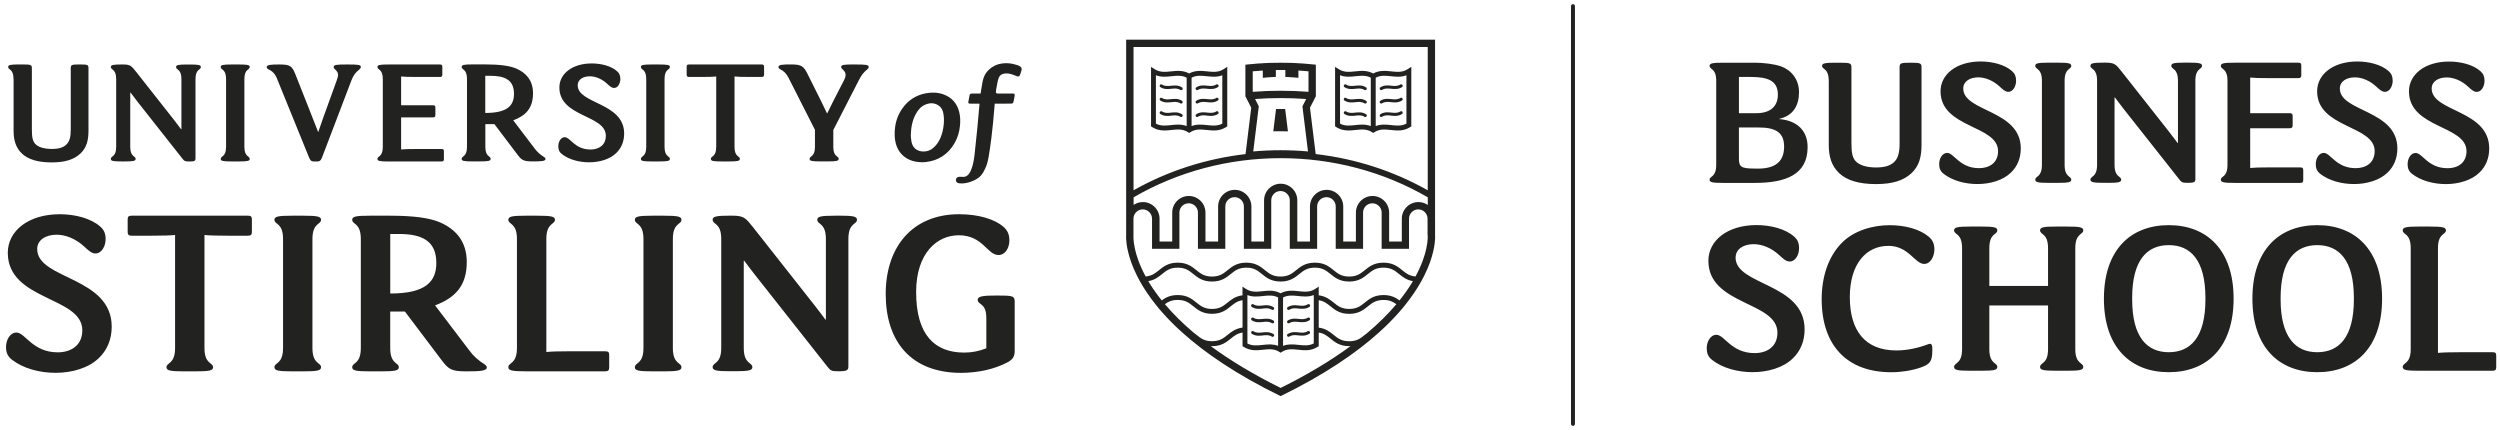 <?xml version="1.0" encoding="UTF-8"?><svg id="a" xmlns="http://www.w3.org/2000/svg" viewBox="0 0 677 116.41"><path d="M339,86.75c1.02.65,2.06.54,2.97.44.85-.09,1.66-.18,2.44.32.07.04.14.06.22.06.14,0,.27-.07.35-.19.12-.19.07-.45-.13-.57-1.03-.65-2.06-.54-2.97-.44-.85.09-1.66.18-2.44-.32-.19-.12-.45-.07-.57.13-.12.19-.07.45.13.57ZM341.97,90.83c.24-.02.47-.05.7-.06.6-.03,1.18.02,1.74.38.07.04.15.07.22.07.14,0,.27-.07.35-.19.12-.19.07-.45-.13-.57-.15-.09-.3-.17-.44-.23-.88-.38-1.75-.29-2.53-.21-.06,0-.11.01-.16.02-.79.08-1.55.13-2.28-.34-.19-.12-.45-.07-.57.13-.06.09-.08.19-.06.29,0,.04.02.07.03.11.03.07.08.13.15.17.56.35,1.12.48,1.66.51.46.02.9-.02,1.31-.07ZM270.8,80.03h-1.1c-3.57,0-4.94.21-4.94,1.17,0,.41.14.62.69,1.03,1.17.89,1.65,1.65,1.65,4.12v7.96c-1.85.75-3.84,1.17-5.97,1.17-8.1,0-13.04-4.87-13.04-16.4,0-10.5,5.63-15.37,11.53-15.37,6.59,0,7.69,5.35,10.77,5.35,1.79,0,2.95-1.85,2.95-3.98,0-1.58-.48-2.67-1.58-3.64-2.33-2.06-6.73-3.43-12.01-3.43-12.62,0-19.9,8.78-19.9,21.62s6.86,21.34,20.38,21.34c4.67,0,9.27-1.03,12.77-2.95,1.37-.75,1.78-1.65,1.78-3.02v-13.24c0-1.51-.34-1.72-3.98-1.72ZM231.51,17.45c-3.12,0-3.72.09-3.72.73,0,.21.13.39.47.68.51.47.73.9.73,1.41,0,.43-.17.98-.47,1.54l-1.24,2.4c-1.24,2.4-2.35,4.58-3.25,6.46h-.09c-.98-2.1-2.14-4.41-3.17-6.46l-2.05-4.11c-1.07-2.18-1.67-2.65-4.49-2.65-2.14,0-3.42.04-3.42.68,0,.21.09.43.43.6,1.03.51,1.71,1.16,2.35,2.44l7.1,13.99v4.62c0,2.78-1.45,2.4-1.45,3.25,0,.56.64.68,3,.68h1.88c2.35,0,3-.13,3-.68,0-.86-1.46-.47-1.46-3.25v-4.58l6.89-13.43c.64-1.28,1.24-2.14,2.31-2.99.26-.21.38-.39.38-.64,0-.6-.68-.68-3.72-.68ZM227.29,58.41h-1.17c-3.77,0-4.8.21-4.8,1.1,0,1.37,2.33.76,2.33,5.21v21.82h-.14c-.69-.96-1.85-2.47-2.81-3.71l-16.81-21.34c-1.99-2.47-2.4-3.09-5.7-3.09h-.41c-3.77,0-4.8.21-4.8,1.1,0,1.37,2.33.76,2.33,5.21v29.51c0,4.46-2.33,3.84-2.33,5.21,0,.89,1.03,1.1,4.8,1.1h1.16c3.77,0,4.8-.21,4.8-1.1,0-1.37-2.33-.75-2.33-5.21v-23.61h.14c.68.96,1.85,2.47,2.81,3.71l19.76,25.05c.76.96,1.03,1.17,2.81,1.17h.41c1.99,0,2.4-.35,2.4-1.24v-34.59c0-4.46,2.33-3.84,2.33-5.21,0-.89-1.03-1.1-4.8-1.1ZM276.15,17.93c-.21-.12-.44-.23-.67-.3-1.65-.53-3.18-.71-5.02-.26-.69.2-1.65.57-2.6,1.45-1.52,1.41-1.72,2.7-2.13,5.37-.08.56-.18,1.13-.18,1.13,0,0-1.41,0-2.11,0-.13,0-.26.01-.4.03-.26.04-.42.17-.47.42-.12.62-.25,1.23-.35,1.86-.05.28.05.38.34.42.16.02.32.03.47.03h2.16s.07.01.07.01c-.39,4.72-.85,9.28-1.35,13.79-.12,1.12-.65,5.51-2.59,5.97-.8.19-1.84-.27-2.32.41-.14.19-.16.6-.07.84.17.48.69.52.96.55,1.65.24,4.67-.78,5.79-2.16.48-.59.69-.96,1.07-1.77.63-1.33.79-2.3.97-3.25.36-1.93,1.12-7.26,1.65-14.39.25,0,3.86,0,4.42-.02.47-.02.6-.14.69-.61.09-.45.17-.91.26-1.37.12-.64.03-.75-.62-.75-1.38,0-2.45,0-3.83,0-.06,0-.4.04-.54-.17-.1-.16-.04-.56,0-.86.53-3.09.68-3.94,1.9-4.3,1.58-.47,3.42.59,3.84.69.38.1.56-.02.72-.38.18-.41.31-.92.42-1.35.11-.45-.06-.79-.46-1.02ZM339,83.12c1.02.65,2.06.54,2.97.44.15-.02.31-.03.46-.05.68-.06,1.34-.04,1.98.36.07.04.14.06.22.06.14,0,.27-.07.35-.19.07-.1.08-.22.05-.33-.03-.1-.09-.18-.18-.24-.43-.27-.85-.41-1.28-.47-.59-.09-1.17-.03-1.7.03-.13.01-.26.03-.38.04-.71.06-1.4.06-2.06-.36-.19-.12-.45-.07-.57.13-.12.19-.07.45.13.57ZM86.94,59.51c0-.89-1.03-1.1-4.8-1.1h-3.02c-3.77,0-4.8.21-4.8,1.1,0,1.37,2.33.76,2.33,5.22v29.51c0,4.46-2.33,3.84-2.33,5.22,0,.89,1.03,1.1,4.8,1.1h3.02c3.77,0,4.8-.21,4.8-1.1,0-1.37-2.33-.76-2.33-5.22v-29.51c0-4.46,2.33-3.84,2.33-5.22ZM173.55,43.04c0,.56.64.68,2.99.68h1.88c2.35,0,2.99-.13,2.99-.68,0-.86-1.45-.47-1.45-3.25v-18.4c0-2.78,1.45-2.4,1.45-3.25,0-.56-.64-.68-2.99-.68h-1.88c-2.35,0-2.99.13-2.99.68,0,.85,1.45.47,1.45,3.25v18.4c0,2.78-1.45,2.4-1.45,3.25ZM246.19,43.22c1.13.53,2.33.7,3.57.72.32-.02.65-.02.96-.06,3.45-.39,6.03-2.12,7.76-5.1.87-1.49,1.34-3.12,1.49-4.84.11-1.25.08-2.48-.24-3.71-.61-2.29-2.01-3.87-4.24-4.67-1.58-.57-3.22-.6-4.86-.28-2.65.52-4.75,1.9-6.29,4.11-1.06,1.52-1.71,3.2-1.95,5.05-.19,1.48-.2,2.96.19,4.42.55,2,1.73,3.47,3.62,4.37ZM248.01,30.86c.58-1.07,1.34-1.99,2.48-2.49,1.34-.59,2.67-.59,3.88.35.62.48.91,1.16,1.07,1.9.21.99.22,1.99.13,3-.12,1.34-.42,2.65-.97,3.88-.48,1.06-1.14,1.98-2.06,2.71-1.19.95-3.11,1.1-4.35.31-.82-.52-1.22-1.31-1.38-2.23-.1-.59-.13-1.19-.17-1.51.04-2.26.41-4.17,1.37-5.92ZM102.21,43.04c0,.56.64.69,2.99.69h14.33c.51,0,.68-.17.68-.64v-2.1c0-.51-.17-.64-.68-.64h-6.8c-2.1,0-3.34.04-4.11.13v-8.69h8.6c.51,0,.68-.17.68-.64v-2.01c0-.51-.17-.64-.68-.64h-8.6v-7.79c.77.09,2.01.13,4.11.13h6.37c.51,0,.68-.17.68-.64v-2.1c0-.51-.17-.64-.68-.64h-13.9c-2.35,0-2.99.13-2.99.68,0,.85,1.45.47,1.45,3.25v18.4c0,2.78-1.45,2.4-1.45,3.25ZM59.77,43.04c0,.56.64.68,2.99.68h1.88c2.35,0,2.99-.13,2.99-.68,0-.86-1.45-.47-1.45-3.25v-18.4c0-2.78,1.45-2.4,1.45-3.25,0-.56-.64-.68-2.99-.68h-1.88c-2.35,0-2.99.13-2.99.68,0,.85,1.45.47,1.45,3.25v18.4c0,2.78-1.45,2.4-1.45,3.25ZM3.68,21.39v14.03c0,2.48.56,4.58,2.31,6.21,1.71,1.58,4.36,2.35,8,2.35s6.03-.77,7.79-2.4c1.67-1.58,2.18-3.59,2.18-6.16v-16.9c0-.94-.13-1.07-2.4-1.07s-2.4.13-2.4,1.07v16.51c0,2.05-.3,3.38-1.33,4.24-.81.73-2.05,1.07-3.85,1.07s-3.21-.39-4.11-1.07c-1.03-.81-1.24-2.05-1.24-4.24v-16.51c0-.94-.21-1.07-2.48-1.07h-.94c-2.35,0-3,.13-3,.68,0,.85,1.45.47,1.45,3.25ZM662.79,45.55c-5.3,0-6.79-4.13-8.64-4.13-1.33,0-2.17,1.54-2.17,3.02,0,1.06.26,1.91,1.22,2.65,2.39,1.85,5.78,2.76,9.17,2.76s6.89-1.01,9.01-3.07c1.75-1.64,2.7-3.92,2.7-6.57,0-10.5-15.58-9.86-15.58-16.22,0-1.91,1.75-3.02,4.08-3.02,1.8,0,3.98.8,5.83,2.54.79.74,1.48,1.38,2.28,1.38,1.27,0,2.12-1.48,2.12-3.02,0-1.11-.32-1.91-1.11-2.6-1.96-1.75-5.3-2.6-8.48-2.6-6.57,0-10.87,3.5-10.87,8.06,0,10.07,15.58,9.12,15.58,16.22,0,3.18-2.39,4.61-5.14,4.61ZM551.15,48.67c0,.69.79.85,3.71.85h2.33c2.92,0,3.71-.16,3.71-.85,0-1.06-1.8-.58-1.8-4.03v-22.79c0-3.45,1.8-2.97,1.8-4.03,0-.69-.8-.85-3.71-.85h-2.33c-2.92,0-3.71.16-3.71.85,0,1.06,1.8.58,1.8,4.03v22.79c0,3.45-1.8,2.97-1.8,4.03ZM495.23,21.85v17.39c0,3.07.69,5.67,2.86,7.69,2.12,1.96,5.41,2.92,9.91,2.92s7.47-.95,9.65-2.97c2.07-1.96,2.7-4.45,2.7-7.63v-20.94c0-1.17-.16-1.33-2.97-1.33s-2.97.16-2.97,1.33v20.46c0,2.54-.37,4.19-1.64,5.25-1.01.9-2.54,1.33-4.77,1.33s-3.98-.48-5.09-1.33c-1.27-1.01-1.54-2.54-1.54-5.25v-20.46c0-1.17-.27-1.33-3.07-1.33h-1.17c-2.92,0-3.71.16-3.71.85,0,1.06,1.8.58,1.8,4.03ZM163.87,95.12h-9.33c-3.36,0-5.35.07-6.59.21v-30.61c0-4.46,2.33-3.84,2.33-5.21,0-.89-1.03-1.1-4.8-1.1h-3.02c-3.77,0-4.8.2-4.8,1.1,0,1.37,2.33.76,2.33,5.21v29.51c0,4.46-2.33,3.84-2.33,5.22,0,.89,1.03,1.1,4.8,1.1h21.41c.82,0,1.1-.27,1.1-1.03v-3.36c0-.82-.27-1.03-1.1-1.03ZM156.44,23.1c0-1.54,1.41-2.44,3.29-2.44,1.45,0,3.21.64,4.71,2.05.64.6,1.2,1.11,1.84,1.11,1.03,0,1.71-1.2,1.71-2.44,0-.9-.26-1.54-.9-2.1-1.58-1.41-4.28-2.1-6.84-2.1-5.31,0-8.77,2.82-8.77,6.5,0,8.13,12.58,7.36,12.58,13.09,0,2.57-1.93,3.72-4.15,3.72-4.28,0-5.47-3.34-6.97-3.34-1.07,0-1.75,1.24-1.75,2.44,0,.85.21,1.54.98,2.14,1.92,1.5,4.66,2.22,7.4,2.22s5.56-.81,7.27-2.48c1.41-1.33,2.18-3.17,2.18-5.3,0-8.47-12.58-7.96-12.58-13.09ZM133.89,33.62l6.21,8.21c1.15,1.54,1.67,1.88,4.11,1.88,2.18,0,3.51-.04,3.51-.64,0-.21-.09-.34-.34-.51-1.2-.77-1.88-1.37-2.7-2.48l-5.69-7.49c3.38-1.28,5.35-3.29,5.35-7.32,0-3.59-1.97-5.56-4.45-6.67-1.75-.77-4.49-1.16-8.47-1.16h-3.42c-2.35,0-2.99.13-2.99.69,0,.86,1.45.47,1.45,3.25v18.4c0,2.78-1.45,2.4-1.45,3.25,0,.56.64.68,2.99.68h1.88c2.35,0,3-.13,3-.68,0-.86-1.45-.47-1.45-3.25v-6.16h2.48ZM131.41,20.53h1.41c3.77,0,6.37,1.03,6.37,4.88,0,3.25-1.88,5.18-7.78,5.18v-10.06ZM197.37,43.72c2.35,0,2.99-.13,2.99-.68,0-.86-1.45-.47-1.45-3.25v-19.08c.77.08,2.01.13,4.11.13h3.21c.51,0,.68-.17.68-.64v-2.1c0-.51-.17-.64-.68-.64h-19.6c-.51,0-.68.13-.68.64v2.1c0,.47.17.64.68.64h3.21c2.1,0,3.34-.04,4.11-.13v19.08c0,2.78-1.45,2.4-1.45,3.25,0,.56.64.68,2.99.68h1.88ZM184.54,59.51c0-.89-1.03-1.1-4.8-1.1h-3.02c-3.77,0-4.8.21-4.8,1.1,0,1.37,2.33.76,2.33,5.22v29.51c0,4.46-2.33,3.84-2.33,5.22,0,.89,1.03,1.1,4.8,1.1h3.02c3.77,0,4.8-.21,4.8-1.1,0-1.37-2.33-.76-2.33-5.22v-29.51c0-4.46,2.33-3.84,2.33-5.22ZM36.73,43.04c0-.86-1.46-.47-1.46-3.25v-14.72h.09c.43.6,1.15,1.54,1.75,2.31l12.32,15.62c.47.6.64.73,1.75.73h.26c1.24,0,1.5-.21,1.5-.77v-21.56c0-2.78,1.45-2.4,1.45-3.25,0-.56-.64-.68-2.99-.68h-.73c-2.35,0-2.99.13-2.99.68,0,.85,1.45.47,1.45,3.25v13.6h-.09c-.43-.6-1.15-1.54-1.75-2.31l-10.48-13.31c-1.24-1.54-1.5-1.92-3.55-1.92h-.26c-2.35,0-2.99.13-2.99.68,0,.85,1.45.47,1.45,3.25v18.4c0,2.78-1.45,2.4-1.45,3.25,0,.56.64.68,2.99.68h.73c2.35,0,3-.13,3-.68ZM131.27,98.69c-1.92-1.24-3.02-2.19-4.32-3.98l-9.13-12.01c5.42-2.06,8.58-5.28,8.58-11.74,0-5.76-3.16-8.92-7.14-10.7-2.81-1.24-7.2-1.85-13.59-1.85h-5.49c-3.77,0-4.8.21-4.8,1.1,0,1.37,2.33.76,2.33,5.22v29.51c0,4.46-2.33,3.84-2.33,5.22,0,.89,1.03,1.1,4.8,1.1h3.02c3.77,0,4.8-.21,4.8-1.1,0-1.37-2.33-.76-2.33-5.22v-9.88h3.98l9.95,13.18c1.85,2.47,2.68,3.02,6.59,3.02,3.5,0,5.63-.07,5.63-1.03,0-.34-.14-.55-.55-.82ZM105.68,79.48v-16.12h2.26c6.04,0,10.22,1.65,10.22,7.82,0,5.21-3.02,8.3-12.49,8.3ZM10.07,67.47c0-2.47,2.26-3.91,5.28-3.91,2.33,0,5.15,1.03,7.55,3.29,1.03.96,1.92,1.79,2.95,1.79,1.65,0,2.75-1.92,2.75-3.91,0-1.44-.41-2.47-1.44-3.36-2.54-2.27-6.86-3.36-10.98-3.36-8.51,0-14.07,4.53-14.07,10.43,0,13.04,20.18,11.8,20.18,21,0,4.12-3.09,5.97-6.66,5.97-6.86,0-8.78-5.36-11.18-5.36-1.72,0-2.82,1.99-2.82,3.91,0,1.37.35,2.47,1.58,3.43,3.09,2.4,7.48,3.57,11.87,3.57s8.92-1.3,11.67-3.98c2.26-2.13,3.5-5.08,3.5-8.51,0-13.59-20.17-12.77-20.17-21ZM67.1,58.41h-31.43c-.82,0-1.1.21-1.1,1.03v3.36c0,.75.27,1.03,1.1,1.03h5.15c3.36,0,5.35-.07,6.59-.2v30.61c0,4.46-2.33,3.84-2.33,5.22,0,.89,1.03,1.1,4.8,1.1h3.02c3.77,0,4.8-.21,4.8-1.1,0-1.37-2.33-.76-2.33-5.22v-30.61c1.24.14,3.23.2,6.59.2h5.15c.82,0,1.1-.27,1.1-1.03v-3.36c0-.82-.27-1.03-1.1-1.03ZM97.32,18.78c.26-.21.39-.38.39-.64,0-.6-.64-.68-3.68-.68s-3.68.08-3.68.73c0,.21.13.39.47.68.51.47.73.9.73,1.41,0,.43-.17.94-.38,1.54l-2.65,7.32c-.9,2.48-1.5,4.15-2.31,6.55h-.08c-.73-1.93-1.93-4.96-2.57-6.55l-3.59-9.07c-.9-2.27-1.5-2.61-4.32-2.61-2.05,0-3.42.04-3.42.68,0,.21.08.43.43.6,1.03.51,1.75,1.11,2.31,2.44l8.73,21.48c.38.94.77,1.07,1.41,1.07h.68c.64,0,1.07-.13,1.41-1.07l7.96-20.88c.51-1.33,1.07-2.14,2.18-2.99ZM481.82,32.24v-.05c3.92-.9,5.35-3.76,5.35-7.26s-2.17-6.04-4.98-7c-1.96-.64-4.82-.95-6.89-.95h-8.64c-2.92,0-3.71.16-3.71.85,0,1.06,1.8.58,1.8,4.03v22.79c0,3.45-1.8,2.97-1.8,4.03,0,.69.8.85,3.71.85h8.53c8.38,0,14.31-2.23,14.31-9.7,0-4.45-2.86-7.21-7.69-7.58ZM470.9,20.84h3.23c4.4,0,7.32.9,7.32,4.77,0,3.23-2.07,5.04-5.83,5.04h-4.72v-9.81ZM476.09,45.65h-.79c-3.92,0-4.4-.48-4.4-2.81v-8.32h5.3c4.56,0,6.94,1.27,6.94,5.2,0,3.55-1.86,5.94-7.05,5.94ZM544.53,46.76c1.75-1.64,2.7-3.92,2.7-6.57,0-10.5-15.58-9.86-15.58-16.22,0-1.91,1.75-3.02,4.08-3.02,1.8,0,3.98.8,5.83,2.54.79.74,1.48,1.38,2.28,1.38,1.27,0,2.12-1.48,2.12-3.02,0-1.11-.32-1.91-1.11-2.6-1.96-1.75-5.3-2.6-8.48-2.6-6.57,0-10.87,3.5-10.87,8.06,0,10.07,15.58,9.12,15.58,16.22,0,3.18-2.39,4.61-5.14,4.61-5.3,0-6.79-4.13-8.64-4.13-1.33,0-2.17,1.54-2.17,3.02,0,1.06.27,1.91,1.22,2.65,2.39,1.85,5.78,2.76,9.17,2.76s6.89-1.01,9.01-3.07ZM511.29,66.57c5.66,0,7.19,4.9,9.8,4.9,1.65,0,2.74-1.97,2.74-3.94,0-1.46-.45-2.48-1.46-3.37-2.35-2.04-6.36-3.18-10.62-3.18-4.77,0-9.86,1.53-13.1,4.9-3.56,3.69-5.34,9.1-5.34,15.14,0,12.53,6.87,19.78,18.83,19.78,2.8,0,5.53-.45,7.95-1.27,2.54-.89,3.18-1.65,3.18-4.64v-.57c0-1.27-.51-1.34-1.02-1.14-2.67,1.02-5.73,1.72-8.72,1.72-8.4,0-12.6-5.28-12.6-14.44s4.58-13.87,10.37-13.87ZM470.01,69.75c0-2.29,2.1-3.63,4.9-3.63,2.16,0,4.77.95,7,3.05.95.89,1.78,1.65,2.74,1.65,1.53,0,2.54-1.78,2.54-3.63,0-1.34-.38-2.29-1.34-3.12-2.35-2.1-6.36-3.12-10.18-3.12-7.89,0-13.04,4.2-13.04,9.67,0,12.09,18.7,10.94,18.7,19.47,0,3.82-2.86,5.53-6.17,5.53-6.36,0-8.14-4.96-10.37-4.96-1.59,0-2.61,1.84-2.61,3.63,0,1.27.32,2.29,1.46,3.18,2.86,2.23,6.93,3.31,11,3.31s8.27-1.21,10.81-3.69c2.1-1.97,3.24-4.71,3.24-7.89,0-12.6-18.7-11.83-18.7-19.47ZM317.27,35.2c1.54-.17,2.99-.32,4.4.58l.35.22.36-.22c1.41-.9,2.86-.74,4.4-.58,1.69.18,3.45.37,5.25-.78l.31-.2v-16.12l-1.02.65c-1.41.9-2.86.74-4.4.58-1.58-.17-3.22-.34-4.9.57-1.68-.91-3.31-.74-4.9-.57-1.54.16-2.99.32-4.4-.58l-1.02-.65v16.12l.31.2c1.8,1.15,3.56.96,5.25.78ZM322.68,21.04c1.32-.7,2.67-.55,4.09-.4,1.38.15,2.79.3,4.23-.26v13.1c-1.32.7-2.67.55-4.09.4-1.38-.15-2.79-.3-4.23.26v-13.1ZM313.03,20.38c1.45.56,2.86.41,4.23.26,1.43-.15,2.78-.3,4.09.4v13.1c-.78-.3-1.55-.4-2.32-.4-.65,0-1.29.07-1.92.14-1.42.15-2.78.3-4.09-.4v-13.1ZM425.96,1.12c-.3,0-.54.24-.54.54v113.13c0,.3.24.54.54.54s.54-.24.54-.54V1.67c0-.3-.24-.54-.54-.54ZM348.95,83.94c.08,0,.15-.02.22-.07.64-.4,1.3-.42,1.98-.36.15.01.3.03.46.04.91.1,1.95.21,2.97-.44.19-.12.25-.38.13-.57-.12-.19-.38-.25-.57-.13-.66.42-1.34.42-2.06.36-.13-.01-.26-.03-.39-.04-.53-.06-1.1-.12-1.69-.03-.42.06-.85.2-1.28.47-.09.06-.15.15-.18.24-.03.11-.01.23.05.33.08.12.21.19.35.19ZM317.2,31.31c.85-.09,1.66-.18,2.44.32.07.04.15.07.22.07.14,0,.27-.07.35-.19.12-.19.07-.45-.13-.57-1.02-.65-2.06-.54-2.97-.44-.85.09-1.66.18-2.44-.32-.19-.12-.45-.07-.57.13-.12.19-.07.45.13.57,1.03.65,2.06.54,2.97.44ZM627.51,60.97c-10.37,0-17.56,6.74-17.56,19.91s7.19,19.91,17.56,19.91,17.56-6.74,17.56-19.91-7.19-19.91-17.56-19.91ZM637.43,81.07c0,10.31-4.07,14.31-9.92,14.31s-9.92-4.01-9.92-14.31v-.38c0-10.31,4.07-14.31,9.92-14.31s9.92,4.01,9.92,14.31v.38ZM633.63,23.97c0-1.91,1.75-3.02,4.08-3.02,1.8,0,3.98.8,5.83,2.54.79.74,1.48,1.38,2.28,1.38,1.27,0,2.12-1.48,2.12-3.02,0-1.11-.32-1.91-1.11-2.6-1.96-1.75-5.3-2.6-8.48-2.6-6.57,0-10.87,3.5-10.87,8.06,0,10.07,15.58,9.12,15.58,16.22,0,3.18-2.39,4.61-5.14,4.61-5.3,0-6.79-4.13-8.64-4.13-1.33,0-2.17,1.54-2.17,3.02,0,1.06.26,1.91,1.22,2.65,2.39,1.85,5.78,2.76,9.17,2.76s6.89-1.01,9.01-3.07c1.75-1.64,2.7-3.92,2.7-6.57,0-10.5-15.58-9.86-15.58-16.22ZM674.96,95.38h-8.65c-3.12,0-4.96.06-6.11.19v-28.37c0-4.14,2.16-3.56,2.16-4.83,0-.83-.95-1.02-4.45-1.02h-2.8c-3.5,0-4.45.19-4.45,1.02,0,1.27,2.16.7,2.16,4.83v27.35c0,4.13-2.16,3.56-2.16,4.83,0,.83.95,1.02,4.45,1.02h19.85c.76,0,1.02-.25,1.02-.95v-3.12c0-.76-.25-.95-1.02-.95ZM564.15,62.37c0-.83-.95-1.02-4.45-1.02h-2.8c-3.5,0-4.45.19-4.45,1.02,0,1.27,2.16.7,2.16,4.83v10.24h-15.9v-10.24c0-4.14,2.16-3.56,2.16-4.83,0-.83-.95-1.02-4.45-1.02h-2.8c-3.5,0-4.45.19-4.45,1.02,0,1.27,2.16.7,2.16,4.83v27.35c0,4.13-2.16,3.56-2.16,4.83,0,.83.95,1.02,4.45,1.02h2.8c3.5,0,4.45-.19,4.45-1.02,0-1.27-2.16-.7-2.16-4.83v-11.83h15.9v11.83c0,4.13-2.16,3.56-2.16,4.83,0,.83.95,1.02,4.45,1.02h2.8c3.5,0,4.45-.19,4.45-1.02,0-1.27-2.16-.7-2.16-4.83v-27.35c0-4.14,2.16-3.56,2.16-4.83ZM623.72,48.73v-2.6c0-.64-.21-.8-.85-.8h-8.43c-2.6,0-4.13.05-5.09.16v-10.76h10.65c.64,0,.85-.21.85-.79v-2.49c0-.64-.21-.8-.85-.8h-10.65v-9.65c.95.11,2.49.16,5.09.16h7.9c.64,0,.85-.21.85-.79v-2.6c0-.64-.21-.79-.85-.79h-17.23c-2.92,0-3.71.16-3.71.85,0,1.06,1.8.58,1.8,4.03v22.79c0,3.45-1.8,2.97-1.8,4.03,0,.69.8.85,3.71.85h17.76c.64,0,.85-.21.85-.8ZM570.71,49.52c2.92,0,3.71-.16,3.71-.85,0-1.06-1.8-.58-1.8-4.03v-18.24h.11c.53.74,1.43,1.91,2.17,2.86l15.27,19.35c.58.74.8.9,2.17.9h.32c1.54,0,1.85-.27,1.85-.95v-26.72c0-3.45,1.8-2.97,1.8-4.03,0-.69-.79-.85-3.71-.85h-.9c-2.92,0-3.71.16-3.71.85,0,1.06,1.8.58,1.8,4.03v16.86h-.11c-.53-.74-1.43-1.91-2.17-2.86l-12.99-16.49c-1.54-1.91-1.86-2.39-4.4-2.39h-.32c-2.92,0-3.71.16-3.71.85,0,1.06,1.8.58,1.8,4.03v22.79c0,3.45-1.8,2.97-1.8,4.03,0,.69.79.85,3.71.85h.9ZM587.3,60.97c-10.37,0-17.56,6.74-17.56,19.91s7.19,19.91,17.56,19.91,17.56-6.74,17.56-19.91-7.19-19.91-17.56-19.91ZM597.23,81.07c0,10.31-4.07,14.31-9.92,14.31s-9.92-4.01-9.92-14.31v-.38c0-10.31,4.07-14.31,9.92-14.31s9.92,4.01,9.92,14.31v.38ZM388.61,59.22V10.74h-83.65v52.94s-.03.37,0,1.03c.04.75.15,1.88.49,3.33.41,1.77,1.14,4.02,2.44,6.62.24.49.51.99.8,1.51,1.1,1.97,2.52,4.12,4.34,6.4.27.34.55.68.84,1.03,1.38,1.63,2.96,3.32,4.79,5.06.5.48,1.03.96,1.57,1.44,6.1,5.48,14.63,11.35,26.56,17.17,11.93-5.82,20.46-11.69,26.56-17.17.54-.49,1.06-.97,1.57-1.45,1.83-1.74,3.41-3.43,4.79-5.06.29-.35.57-.69.84-1.03,1.83-2.28,3.24-4.43,4.34-6.4.29-.52.55-1.02.8-1.51,1.3-2.6,2.03-4.85,2.44-6.62.34-1.45.45-2.59.49-3.33.03-.66,0-1.02,0-1.03v-4.46ZM323.28,90.12c-2.99-2.53-5.61-5.12-7.83-7.75.89-.66,1.85-1.15,3.48-1.15,2.09,0,3.08.8,4.23,1.73,1.17.95,2.5,2.03,5.06,2.03s3.89-1.08,5.06-2.03c.94-.76,1.78-1.44,3.2-1.66v7.42c-1.9.24-3.03,1.15-4.03,1.96-1.15.93-2.14,1.73-4.22,1.73s-3.08-.8-4.23-1.73c-.23-.18-.46-.37-.71-.56ZM346.79,105.05c-7.2-3.56-13.53-7.36-18.92-11.32.11,0,.23.01.35.01,2.56,0,3.89-1.08,5.06-2.03.94-.76,1.78-1.44,3.2-1.66v3.69l.31.19c1.8,1.15,3.56.96,5.25.78,1.53-.16,2.99-.32,4.4.58l.35.23.36-.23c1.41-.9,2.87-.74,4.4-.58,1.69.18,3.45.37,5.25-.78l.31-.19v-3.69c1.42.22,2.26.9,3.2,1.66,1.17.95,2.5,2.03,5.06,2.03.12,0,.23,0,.35-.01-5.39,3.97-11.73,7.76-18.92,11.32ZM337.8,93v-13.09h0s0,0,0,0c.72.28,1.43.38,2.13.39.71.01,1.41-.06,2.09-.14,1.42-.15,2.78-.3,4.09.4v13.1c-.66-.25-1.31-.36-1.96-.39-.12,0-.24,0-.36,0-.65,0-1.29.07-1.92.14-1.42.15-2.78.3-4.09-.4ZM347.45,93.66v-13.1c1.32-.69,2.67-.55,4.09-.4.69.07,1.39.15,2.1.13.7-.01,1.41-.12,2.13-.39,0,0,0,0,0,0h0v13.1c-1.32.69-2.67.55-4.09.4-.75-.08-1.51-.16-2.27-.13-.65.03-1.3.13-1.96.39ZM370.28,90.14c-.24.18-.46.36-.68.54-1.15.93-2.14,1.73-4.23,1.73s-3.08-.8-4.23-1.73c-1.01-.81-2.13-1.72-4.03-1.96v-7.42c1.42.22,2.26.9,3.2,1.66,1.17.95,2.5,2.03,5.06,2.03s3.89-1.08,5.06-2.03c1.15-.93,2.14-1.73,4.23-1.73,1.63,0,2.59.49,3.48,1.15-2.23,2.64-4.85,5.23-7.86,7.77ZM382.22,76.8c-.94,1.52-2.03,3.04-3.24,4.55-1.02-.76-2.28-1.45-4.32-1.45-2.56,0-3.89,1.08-5.06,2.03-1.15.93-2.14,1.73-4.23,1.73s-3.08-.8-4.23-1.73c-1.01-.81-2.13-1.72-4.03-1.96v-2.34l-.63.4-.39.25c-1.41.9-2.86.74-4.4.58-1.58-.17-3.22-.35-4.9.57-1.68-.91-3.31-.74-4.9-.57-1.53.16-2.99.32-4.4-.58l-.39-.25-.63-.4v2.34c-1.9.24-3.03,1.15-4.03,1.96-1.15.93-2.14,1.73-4.22,1.73s-3.08-.8-4.23-1.73c-1.18-.95-2.5-2.03-5.06-2.03-2.04,0-3.3.69-4.33,1.45-1.21-1.51-2.3-3.03-3.24-4.55-.14-.23-.27-.45-.4-.67,1.73-.29,2.79-1.15,3.74-1.92,1.15-.93,2.14-1.73,4.23-1.73s3.08.8,4.23,1.73c1.17.95,2.5,2.03,5.06,2.03s3.89-1.08,5.06-2.03c1.15-.93,2.14-1.73,4.23-1.73s3.08.8,4.22,1.73c1.17.95,2.51,2.03,5.06,2.03s3.89-1.08,5.06-2.03c1.15-.93,2.14-1.73,4.22-1.73s3.08.8,4.23,1.73c1.17.95,2.5,2.03,5.06,2.03s3.89-1.08,5.06-2.03c1.15-.93,2.14-1.73,4.23-1.73s3.08.8,4.23,1.73c.95.77,2.01,1.63,3.74,1.92-.13.22-.27.44-.41.67ZM386.62,63.68v.96c-.03.61-.13,1.55-.4,2.76-.38,1.73-1.19,4.33-2.9,7.47-1.68-.14-2.59-.87-3.61-1.71-1.17-.95-2.5-2.03-5.06-2.03s-3.89,1.08-5.06,2.03c-1.15.93-2.14,1.73-4.23,1.73s-3.08-.8-4.23-1.73c-1.17-.95-2.5-2.03-5.06-2.03s-3.89,1.08-5.06,2.03c-1.15.93-2.14,1.73-4.23,1.73s-3.08-.8-4.23-1.73c-1.17-.95-2.5-2.03-5.06-2.03s-3.89,1.08-5.06,2.03c-1.15.93-2.14,1.73-4.22,1.73s-3.08-.8-4.23-1.73c-1.18-.95-2.5-2.03-5.06-2.03s-3.89,1.08-5.06,2.03c-1.03.84-1.94,1.56-3.62,1.71-1.71-3.15-2.52-5.74-2.9-7.47-.27-1.21-.36-2.15-.4-2.76v-5.42c0-1.39,1.13-2.52,2.51-2.52s2.52,1.13,2.52,2.52v8.16h7.41v-9.82c0-1.39,1.13-2.51,2.51-2.51s2.51,1.13,2.51,2.51v9.82h7.41v-11.48c0-1.39,1.13-2.51,2.52-2.51s2.51,1.13,2.51,2.51v11.48h7.41v-13.14c0-1.39,1.13-2.51,2.51-2.51s2.51,1.13,2.51,2.51v13.14h7.41v-11.48c0-1.39,1.13-2.51,2.52-2.51s2.51,1.13,2.51,2.51v11.48h7.41v-9.82c0-1.39,1.13-2.51,2.51-2.51s2.52,1.13,2.52,2.51v9.82h7.41v-8.16c0-1.39,1.13-2.52,2.51-2.52s2.51,1.13,2.51,2.52v4.46ZM386.62,55.49c-.72-.49-1.58-.77-2.51-.77-2.48,0-4.5,2.02-4.5,4.51v6.17h-3.43v-7.83c0-2.48-2.02-4.5-4.5-4.5s-4.5,2.02-4.5,4.5v7.83h-3.43v-9.49c0-2.48-2.02-4.5-4.5-4.5s-4.51,2.02-4.51,4.5v9.49h-3.43v-11.15c0-2.48-2.02-4.5-4.5-4.5s-4.5,2.02-4.5,4.5v11.15h-3.43v-9.49c0-2.48-2.02-4.5-4.5-4.5s-4.51,2.02-4.51,4.5v9.49h-3.43v-7.83c0-2.48-2.02-4.5-4.5-4.5s-4.5,2.02-4.5,4.5v7.83h-3.43v-6.17c0-2.48-2.02-4.51-4.51-4.51-.93,0-1.8.28-2.51.77v-2.06c11.96-6.94,25.71-10.6,39.83-10.6s27.88,3.66,39.83,10.6v2.06ZM343.04,20.97c.48-.04.97-.07,1.51-.1l.95-.05v-1.86c.88-.01,1.69-.01,2.57,0v1.87l.95.05c.55.03,1.05.06,1.51.1l1.08.09v-1.97c.91.05,1.82.12,2.73.21v5.55c-2.52-.19-5.06-.29-7.55-.29s-5.03.1-7.55.29v-5.55c.91-.09,1.82-.15,2.73-.21v1.97l1.08-.09ZM339.87,26.81c2.31-.17,4.64-.25,6.93-.25s4.61.08,6.92.25l-1.02,1.98,1.5,12.22c-2.47-.22-4.96-.33-7.41-.33s-4.94.11-7.41.33l1.5-12.23-1.01-1.98ZM386.62,51.52c-9.29-5.24-19.62-8.56-30.33-9.8l-1.55-12.56,1.59-3.09v-8.55l-.89-.09c-1.6-.17-3.21-.29-4.78-.36l-1.04-.05h0s-.52,0-.52,0c-.82-.02-1.57-.03-2.31-.03s-1.5,0-2.32.03h-.52s0,0,0,0l-1.04.05c-1.57.07-3.18.19-4.77.36l-.89.09v8.55l1.58,3.09-1.54,12.57c-10.72,1.24-21.04,4.56-30.33,9.8V12.73h79.67v38.79ZM374.03,24.42c.08,0,.15-.02.22-.07.78-.49,1.59-.41,2.44-.32.92.1,1.95.21,2.97-.44.19-.12.25-.38.13-.57-.12-.19-.38-.25-.57-.13-.78.49-1.59.41-2.44.32-.91-.1-1.95-.21-2.97.44-.19.12-.25.38-.13.57.08.12.21.19.35.19ZM374.03,28.05c.08,0,.15-.02.22-.07.78-.49,1.59-.41,2.44-.32.92.1,1.95.21,2.97-.44.19-.12.25-.38.13-.57-.12-.19-.38-.25-.57-.13-.78.49-1.59.41-2.44.32-.91-.1-1.95-.21-2.97.44-.19.12-.25.38-.13.57.08.12.21.19.35.19ZM376.69,31.31c.91.1,1.95.21,2.97-.44.19-.12.25-.38.13-.57-.12-.19-.38-.25-.57-.13-.78.5-1.59.41-2.44.32-.91-.1-1.95-.21-2.97.44-.19.12-.25.38-.13.57.08.12.21.19.35.19.08,0,.15-.02.22-.07.78-.5,1.59-.41,2.44-.32ZM364.08,23.6c1.02.65,2.06.54,2.97.44.85-.09,1.66-.18,2.44.32.07.04.15.06.22.06.14,0,.27-.07.35-.19.12-.19.07-.45-.13-.57-1.03-.65-2.06-.54-2.97-.44-.86.09-1.66.18-2.44-.32-.19-.12-.45-.07-.57.13-.12.19-.07.45.13.57ZM348.95,87.57c.08,0,.15-.02.22-.07.78-.49,1.59-.41,2.44-.32.91.1,1.95.21,2.97-.44.19-.12.25-.38.13-.57-.12-.19-.38-.25-.57-.13-.78.49-1.59.41-2.44.32-.91-.1-1.95-.21-2.97.44-.19.12-.25.38-.13.57.08.12.21.19.35.19ZM348.77,35.57l-.75-6.06c-.42,0-.83,0-1.25,0s-.82,0-1.22,0l-.74,6.05c.59,0,1.17-.02,1.76-.02.74,0,1.47,0,2.21.03ZM354.58,90.39c.07-.05.12-.1.15-.17.02-.03.03-.07.03-.1.02-.1,0-.2-.06-.29-.12-.19-.38-.25-.57-.13-.73.46-1.48.42-2.27.33-.06,0-.11-.01-.17-.02-.78-.09-1.66-.18-2.53.21-.15.06-.29.14-.44.23-.19.12-.25.38-.13.57.08.12.21.19.35.19.08,0,.15-.02.22-.07.56-.36,1.14-.41,1.74-.38.23.01.46.04.7.06.42.05.86.09,1.32.07.54-.03,1.1-.16,1.65-.51ZM367.12,35.2c1.54-.17,2.99-.32,4.4.58l.35.22.35-.22c1.41-.9,2.87-.74,4.4-.58,1.7.18,3.45.37,5.25-.78l.31-.2v-16.12l-1.02.65c-1.41.9-2.86.74-4.4.58-1.59-.17-3.22-.34-4.9.57-1.68-.91-3.31-.74-4.9-.57-1.53.16-2.99.32-4.4-.58l-1.02-.65v16.12l.31.2c1.8,1.15,3.56.96,5.25.78ZM372.54,21.04c1.32-.7,2.67-.55,4.09-.4,1.38.15,2.79.3,4.23-.26v13.1c-1.32.7-2.67.55-4.09.4-1.38-.15-2.79-.3-4.23.26v-13.1ZM362.89,20.38c1.45.56,2.86.41,4.23.26,1.42-.15,2.78-.3,4.09.4v13.1c-.78-.3-1.55-.4-2.32-.4-.65,0-1.29.07-1.92.14-1.42.15-2.78.3-4.09-.4v-13.1ZM326.84,31.31c.91.1,1.95.21,2.97-.44.19-.12.25-.38.13-.57-.12-.19-.38-.25-.57-.13-.78.5-1.59.41-2.44.32-.91-.1-1.95-.21-2.97.44-.19.12-.25.38-.13.57.08.12.21.19.35.19.08,0,.15-.02.22-.07.78-.5,1.59-.41,2.44-.32ZM314.23,23.6c1.02.65,2.06.54,2.97.44.85-.09,1.66-.18,2.44.32.07.04.15.06.22.06.14,0,.27-.07.35-.19.12-.19.07-.45-.13-.57-1.03-.65-2.06-.54-2.97-.44-.85.09-1.66.18-2.44-.32-.19-.12-.45-.07-.57.13-.12.19-.07.45.13.57ZM324.18,28.05c.08,0,.15-.02.22-.07.78-.49,1.59-.41,2.44-.32.91.1,1.95.21,2.97-.44.19-.12.25-.38.13-.57-.12-.19-.38-.25-.57-.13-.78.49-1.59.41-2.44.32-.91-.1-1.95-.21-2.97.44-.19.12-.25.38-.13.57.08.12.21.19.35.19ZM367.06,31.31c.85-.09,1.66-.18,2.44.32.07.04.15.07.22.07.14,0,.27-.07.35-.19.12-.19.07-.45-.13-.57-1.02-.65-2.06-.54-2.97-.44-.86.09-1.66.18-2.44-.32-.19-.12-.45-.07-.57.13-.12.19-.07.45.13.57,1.03.65,2.06.54,2.97.44ZM324.18,24.42c.08,0,.15-.02.22-.07.78-.49,1.59-.41,2.44-.32.91.1,1.95.21,2.97-.44.19-.12.25-.38.13-.57-.12-.19-.38-.25-.57-.13-.78.49-1.59.41-2.44.32-.91-.1-1.95-.21-2.97.44-.19.12-.25.38-.13.57.08.12.21.19.35.19ZM364.08,27.23c1.02.65,2.06.54,2.97.44.85-.09,1.66-.18,2.44.32.07.04.15.06.22.06.14,0,.27-.07.35-.19.12-.19.07-.45-.13-.57-1.03-.65-2.06-.54-2.97-.44-.86.09-1.66.18-2.44-.32-.19-.12-.45-.07-.57.13-.12.19-.07.45.13.57ZM314.23,27.23c1.02.65,2.06.54,2.97.44.85-.09,1.66-.18,2.44.32.07.04.15.06.22.06.14,0,.27-.07.35-.19.12-.19.07-.45-.13-.57-1.03-.65-2.06-.54-2.97-.44-.85.09-1.66.18-2.44-.32-.19-.12-.45-.07-.57.13-.12.19-.07.45.13.57Z" style="fill:#222221;"/></svg>